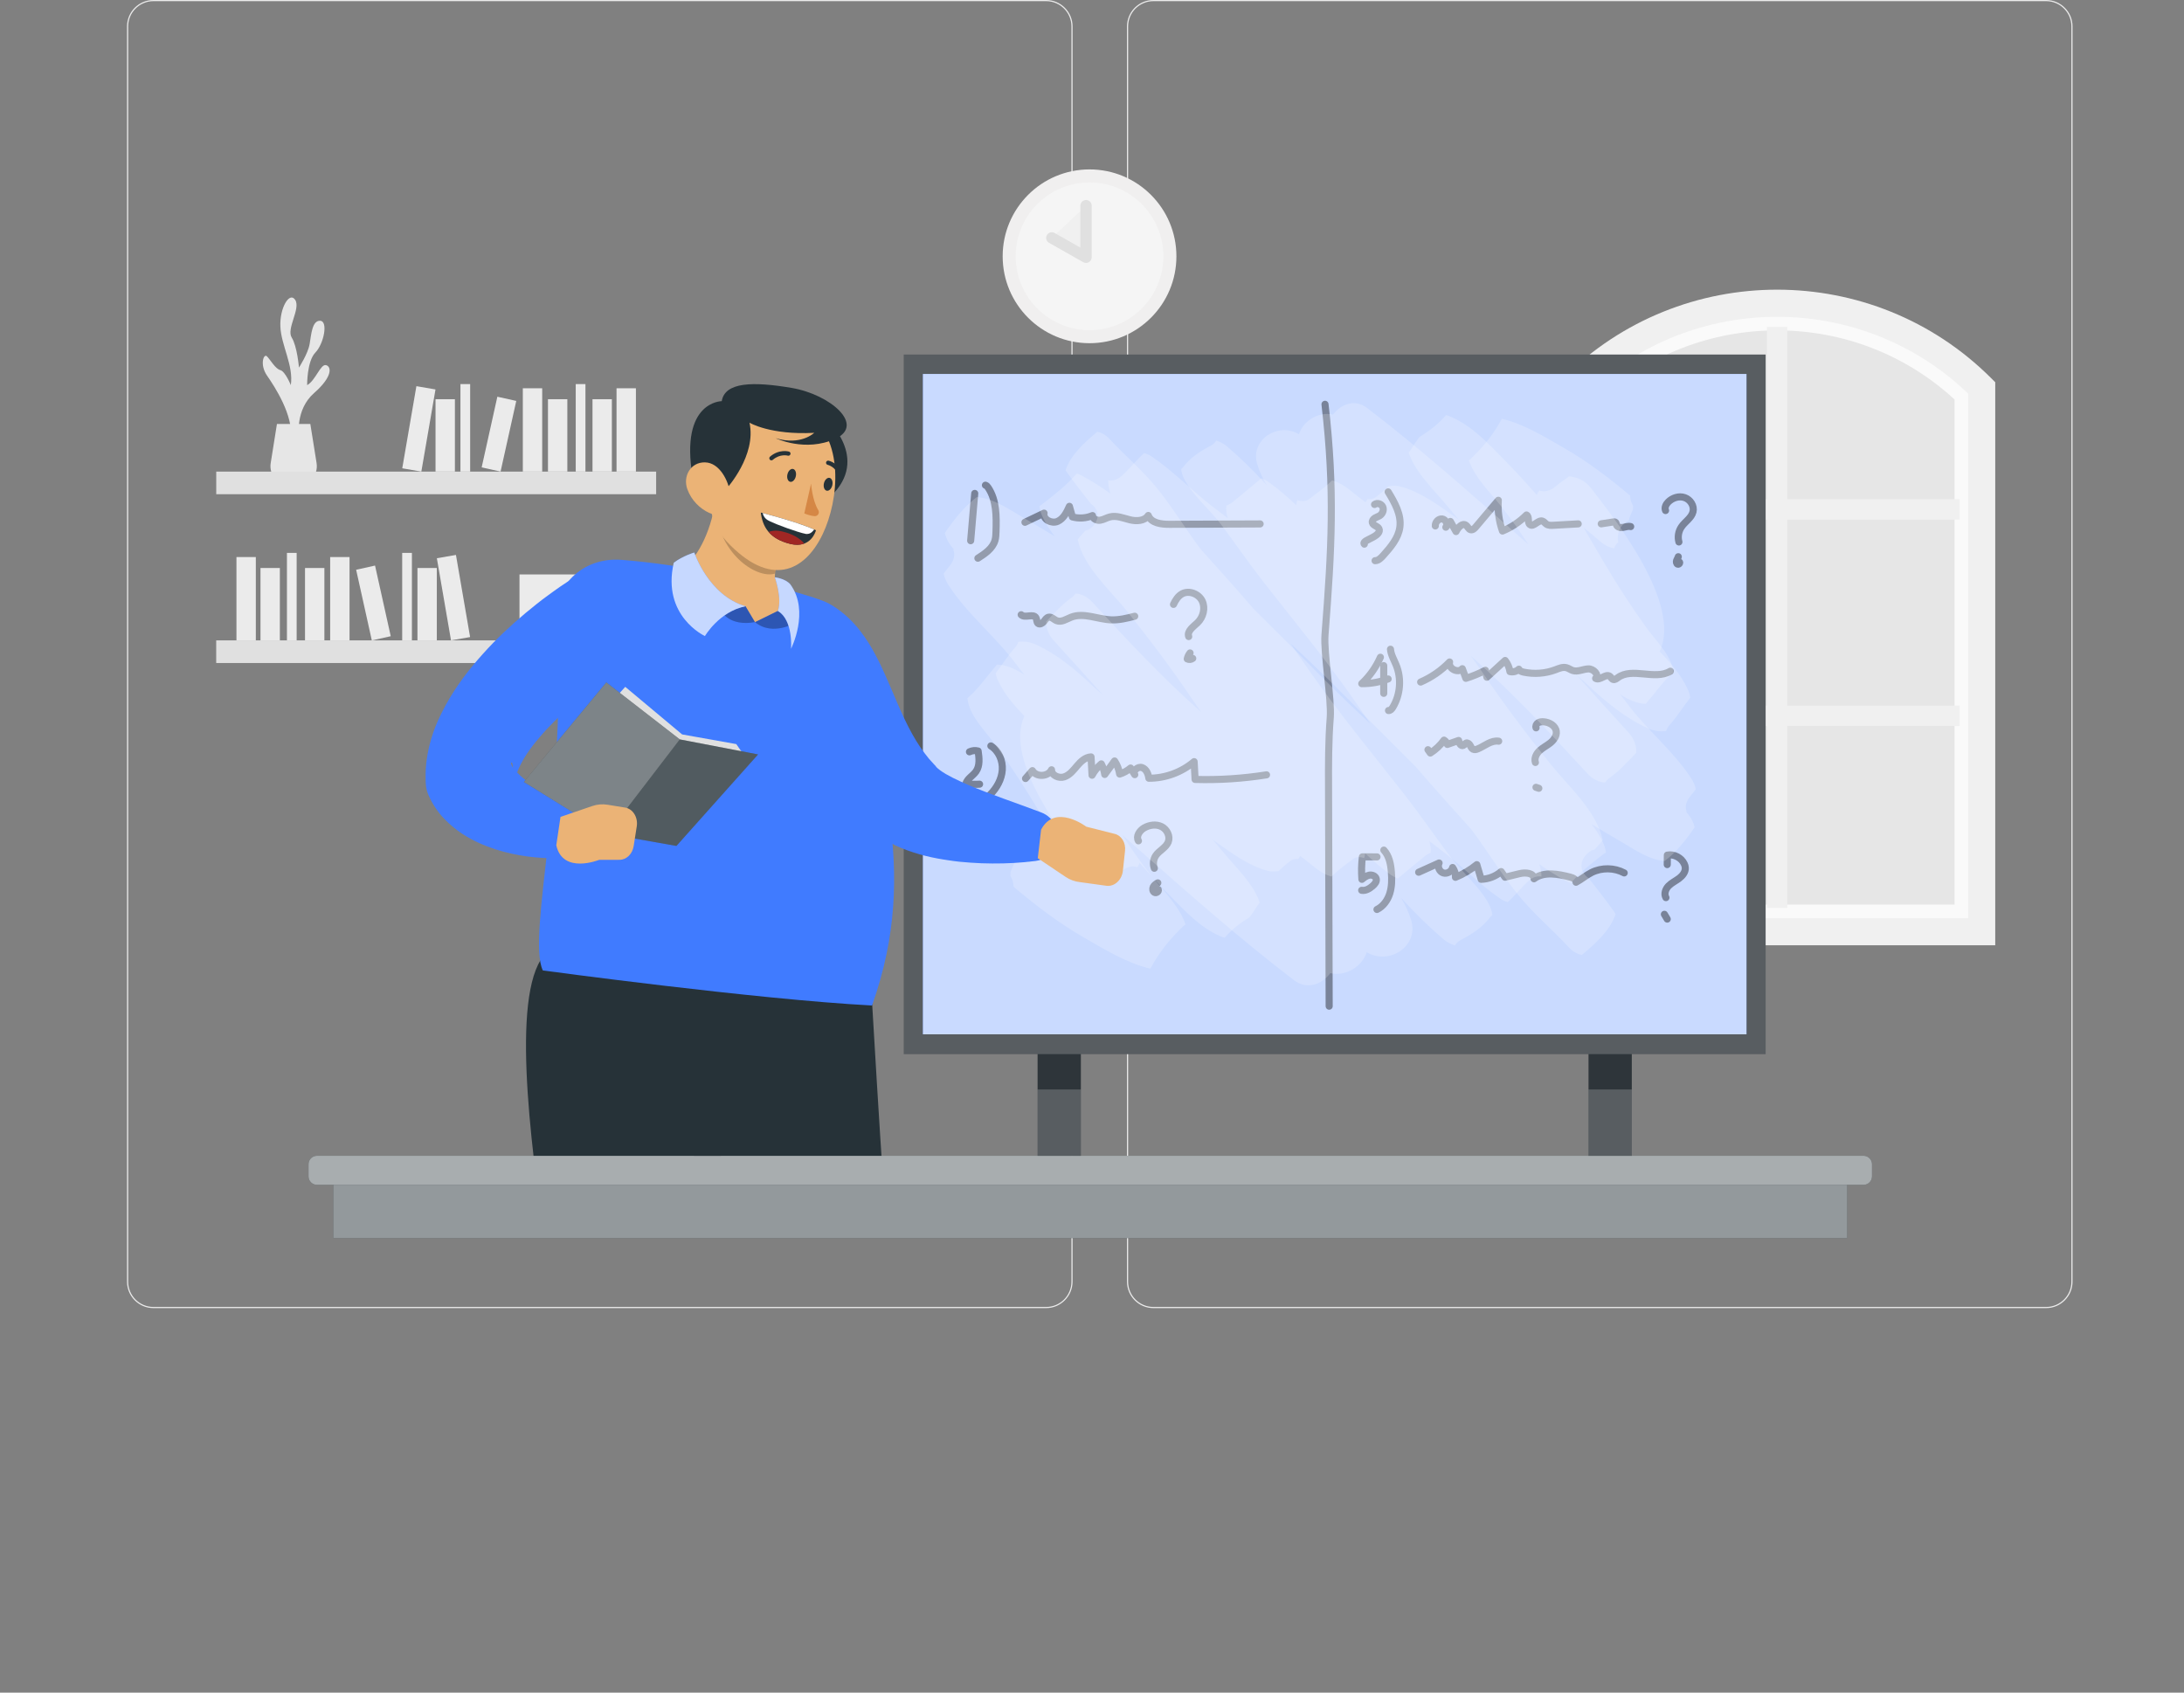 <?xml version="1.0" encoding="UTF-8"?>
<svg xmlns="http://www.w3.org/2000/svg" fill="none" viewBox="0 0 308 238.71">
  <rect x="0" y="0" width="308" height="238.71" fill="#808080" stroke="none"/>
  <g clip-path="url(#clip0_702_1470)">
    <path d="M147.531 184.48H21.636C19.582 184.48 17.913 182.81 17.913 180.756V3.724C17.913 1.67 19.582 0 21.636 0H147.537C149.591 0 151.26 1.67 151.26 3.724V180.756C151.253 182.81 149.584 184.48 147.531 184.48ZM21.636 0.163C19.673 0.163 18.076 1.761 18.076 3.724V180.756C18.076 182.719 19.673 184.317 21.636 184.317H147.537C149.5 184.317 151.097 182.719 151.097 180.756V3.724C151.097 1.761 149.5 0.163 147.537 0.163H21.636Z" fill="#EBEBEB"></path>
    <path d="M288.558 184.48H162.657C160.603 184.48 158.934 182.81 158.934 180.756V3.724C158.934 1.67 160.603 0 162.657 0H288.558C290.612 0 292.281 1.67 292.281 3.724V180.756C292.281 182.81 290.612 184.48 288.558 184.48ZM162.657 0.163C160.694 0.163 159.097 1.761 159.097 3.724V180.756C159.097 182.719 160.694 184.317 162.657 184.317H288.558C290.521 184.317 292.118 182.719 292.118 180.756V3.724C292.118 1.761 290.521 0.163 288.558 0.163H162.657Z" fill="#EBEBEB"></path>
    <path d="M279.463 54.688L258.977 42.766H243.192L222.361 54.121V131.402H279.463V54.688Z" fill="#E6E6E6"></path>
    <path d="M221.774 54.688L222.361 54.121C229.982 46.797 240.017 42.759 250.618 42.759C261.22 42.759 271.261 46.797 278.876 54.121L279.463 54.688V131.402H221.767V54.688H221.774ZM275.635 56.332C268.809 50.045 259.955 46.594 250.618 46.594C241.282 46.594 232.427 50.045 225.601 56.332V127.574H275.642V56.332H275.635Z" fill="#FAFAFA"></path>
    <path d="M252.053 128.037H249.184V102.385H224.877V99.515H249.184V73.283H224.877V70.413H249.184V46.099H252.053V70.413H276.366V73.283H252.053V99.515H276.366V102.385H252.053V128.037Z" fill="#F0F0F0"></path>
    <path d="M219.857 53.906L220.418 53.345C237.07 36.687 264.167 36.687 280.819 53.345L281.38 53.906V133.313H219.857V53.906ZM277.552 55.504C262.537 41.07 238.7 41.07 223.684 55.504V129.491H277.552V55.504Z" fill="#F0F0F0"></path>
    <path d="M42.167 61.465C42.167 61.465 41.613 57.786 44.293 55.432C46.973 53.078 46.738 51.675 45.968 51.493C45.206 51.31 44.495 53.664 43.315 54.317C43.315 54.317 43.276 50.958 44.475 49.719C45.675 48.479 46.301 45.297 45.16 45.238C44.019 45.179 43.902 47.129 43.667 48.512C43.432 49.895 42.161 51.838 42.161 51.838C42.161 51.838 41.913 48.832 41.137 47.599C40.361 46.36 42.428 43.536 41.633 42.296C40.837 41.057 39.422 43.418 39.54 46.066C39.657 48.721 41.424 51.545 41.013 54.317C41.013 54.317 40.231 52.373 39.533 52.197C38.836 52.021 38.125 50.736 37.656 50.26C37.186 49.784 36.593 51.434 37.656 52.967C38.718 54.499 41.424 58.595 41.013 61.908L42.167 61.465Z" fill="#E6E6E6"></path>
    <path d="M43.765 59.789L44.645 65.3C44.919 67.002 43.602 68.542 41.88 68.542H40.942C39.22 68.542 37.903 67.002 38.177 65.3L39.057 59.789H43.765Z" fill="#E6E6E6"></path>
    <path d="M30.496 69.699L92.534 69.699V66.509L30.496 66.509V69.699Z" fill="#E0E0E0"></path>
    <path d="M86.947 66.51H89.679V54.757H86.947V66.51Z" fill="#EBEBEB"></path>
    <path d="M73.731 66.51H76.463V54.757H73.731V66.51Z" fill="#EBEBEB"></path>
    <path d="M56.728 66.042L59.42 66.506L61.415 54.924L58.723 54.46L56.728 66.042Z" fill="#EBEBEB"></path>
    <path d="M83.557 66.506H86.289V56.299H83.557V66.506Z" fill="#EBEBEB"></path>
    <path d="M77.278 66.506H80.01V56.299H77.278V66.506Z" fill="#EBEBEB"></path>
    <path d="M61.421 66.506H64.153V56.299H61.421V66.506Z" fill="#EBEBEB"></path>
    <path d="M67.927 65.914L70.594 66.506L72.807 56.542L70.14 55.949L67.927 65.914Z" fill="#EBEBEB"></path>
    <path d="M81.193 66.506H82.563V54.166H81.193V66.506Z" fill="#EBEBEB"></path>
    <path d="M64.934 66.506H66.303V54.166H64.934V66.506Z" fill="#EBEBEB"></path>
    <path d="M92.528 90.313H30.49V93.502H92.528V90.313Z" fill="#E0E0E0"></path>
    <path d="M36.078 78.56H33.346V90.313H36.078V78.56Z" fill="#EBEBEB"></path>
    <path d="M49.294 78.56H46.562V90.313H49.294V78.56Z" fill="#EBEBEB"></path>
    <path d="M64.301 78.262L61.609 78.727L63.605 90.309L66.297 89.845L64.301 78.262Z" fill="#EBEBEB"></path>
    <path d="M39.468 80.105H36.736V90.313H39.468V80.105Z" fill="#EBEBEB"></path>
    <path d="M45.747 80.105H43.015V90.313H45.747V80.105Z" fill="#EBEBEB"></path>
    <path d="M61.603 80.105H58.872V90.313H61.603V80.105Z" fill="#EBEBEB"></path>
    <path d="M52.89 79.76L50.224 80.352L52.437 90.317L55.104 89.724L52.89 79.76Z" fill="#EBEBEB"></path>
    <path d="M41.835 77.973H40.466V90.313H41.835V77.973Z" fill="#EBEBEB"></path>
    <path d="M58.089 77.973H56.72V90.313H58.089V77.973Z" fill="#EBEBEB"></path>
    <path d="M86.582 81.012H73.261V90.208H86.582V81.012Z" fill="#EBEBEB"></path>
    <path d="M153.653 48.401C160.419 48.401 165.904 42.914 165.904 36.146C165.904 29.378 160.419 23.891 153.653 23.891C146.887 23.891 141.402 29.378 141.402 36.146C141.402 42.914 146.887 48.401 153.653 48.401Z" fill="#F0EFEF"></path>
    <path d="M153.653 46.562C159.403 46.562 164.065 41.898 164.065 36.146C164.065 30.393 159.403 25.73 153.653 25.73C147.902 25.73 143.24 30.393 143.24 36.146C143.24 41.898 147.902 46.562 153.653 46.562Z" fill="#F5F5F5"></path>
    <path d="M153.157 29.004V36.283L148.332 33.55" fill="#F0F0F0"></path>
    <path d="M153.157 29.004V36.283L148.332 33.55" stroke="#E0E0E0" stroke-width="1.595" stroke-miterlimit="10" stroke-linecap="round" stroke-linejoin="round"></path>
    <path d="M260.498 164.015H47.007V174.601H260.498V164.015Z" fill="#263238"></path>
    <path opacity="0.5" d="M260.498 164.015H47.007V174.601H260.498V164.015Z" fill="white"></path>
    <path d="M262.809 163H44.701C44.041 163 43.51 163.531 43.51 164.192V165.903C43.51 166.564 44.041 167.095 44.701 167.095H262.809C263.469 167.095 264 166.564 264 165.903V164.192C264 163.531 263.463 163 262.809 163Z" fill="#263238"></path>
    <path opacity="0.6" d="M262.809 163H44.701C44.041 163 43.51 163.531 43.51 164.192V165.903C43.51 166.564 44.041 167.095 44.701 167.095H262.809C263.469 167.095 264 166.564 264 165.903V164.192C264 163.531 263.463 163 262.809 163Z" fill="white"></path>
  </g>
  <g clip-path="url(#clip1_702_1470)">
    <path d="M230.126 235.668V146.442H224.021V235.668L220.143 236.862V238.71H234.011V236.862L230.126 235.668Z" fill="#2E353A"></path>
    <path d="M152.431 146.442H146.326V235.668L142.441 236.862V238.71H156.316V236.862L152.431 235.668V146.442Z" fill="#2E353A"></path>
    <g opacity="0.2">
      <path d="M230.126 153.643H224.021V235.668L220.143 236.862V238.71H234.011V236.862L230.126 235.668V153.643Z" fill="white"></path>
      <path d="M152.431 153.643H146.326V235.668L142.441 236.862V238.71H156.316V236.862L152.431 235.668V153.643Z" fill="white"></path>
    </g>
    <path d="M248.998 148.658L248.998 50L127.457 50L127.457 148.658L248.998 148.658Z" fill="#2E353A"></path>
    <path opacity="0.2" d="M248.998 148.658L248.998 50L127.457 50L127.457 148.658L248.998 148.658Z" fill="white"></path>
    <path d="M246.296 52.742H130.163V145.869H246.296V52.742Z" fill="#407BFF"></path>
    <path opacity="0.3" d="M246.296 52.742H130.163V145.869H246.296V52.742Z" fill="white"></path>
    <path opacity="0.6" d="M246.296 52.742H130.163V145.869H246.296V52.742Z" fill="white"></path>
    <g opacity="0.4">
      <path d="M186.86 57.017C188.26 69.156 187.81 77.333 186.86 89.506C186.656 92.104 187.803 98.623 187.598 101.222C187.338 104.543 187.345 107.877 187.359 111.212C187.386 121.441 187.42 131.671 187.448 141.9" stroke="black" stroke-miterlimit="10" stroke-linecap="round" stroke-linejoin="round"></path>
      <path d="M137.463 69.586C137.272 71.809 137.08 74.032 136.889 76.255" stroke="black" stroke-miterlimit="10" stroke-linecap="round" stroke-linejoin="round"></path>
      <path d="M138.972 68.426C139.136 68.474 139.259 68.624 139.354 68.767C140.549 70.54 140.529 72.839 140.461 74.98C140.447 75.396 140.433 75.819 140.317 76.221C139.983 77.36 138.904 78.09 137.907 78.724" stroke="black" stroke-miterlimit="10" stroke-linecap="round" stroke-linejoin="round"></path>
      <path d="M144.544 73.657C145.445 73.227 146.347 72.798 147.241 72.368C147.057 73.268 148.313 73.903 149.153 73.527C149.993 73.152 150.437 72.245 150.813 71.407C150.956 71.904 151.093 72.402 151.236 72.9C152.165 73.159 153.189 73.091 154.07 72.709C154.104 73.186 154.691 73.439 155.169 73.364C155.64 73.289 156.064 73.016 156.528 72.9C157.457 72.668 158.399 73.07 159.328 73.302C160.256 73.534 161.417 73.493 161.936 72.695C162.339 73.773 163.766 73.95 164.92 73.943C169.181 73.923 173.449 73.909 177.71 73.889" stroke="black" stroke-miterlimit="10" stroke-linecap="round" stroke-linejoin="round"></path>
      <path d="M144.011 86.696C144.544 87.228 145.725 86.471 146.101 87.126C146.244 87.371 146.169 87.739 146.388 87.917C146.634 88.114 147.002 87.91 147.2 87.664C147.398 87.419 147.576 87.105 147.883 87.044C148.3 86.962 148.627 87.378 149.024 87.535C149.686 87.801 150.389 87.31 151.052 87.044C152.834 86.341 154.8 87.344 156.712 87.419C157.832 87.46 158.939 87.187 160.024 86.907" stroke="black" stroke-miterlimit="10" stroke-linecap="round" stroke-linejoin="round"></path>
      <path d="M165.494 85.237C165.767 84.643 166.136 84.057 166.709 83.743C167.693 83.211 169.052 83.75 169.536 84.752C170.021 85.762 169.687 87.044 168.881 87.821C168.287 88.394 167.372 88.994 167.638 89.772" stroke="black" stroke-miterlimit="10" stroke-linecap="round" stroke-linejoin="round"></path>
      <path d="M167.829 92.083C167.631 92.329 167.495 92.622 167.433 92.929C167.679 93.052 167.993 93.025 168.205 92.854" stroke="black" stroke-miterlimit="10" stroke-linecap="round" stroke-linejoin="round"></path>
      <path d="M136.719 106.029C137.094 105.845 137.538 105.804 137.941 105.913C138.084 106.889 138.214 107.98 137.647 108.791C137.21 109.419 136.398 109.807 136.206 110.544C136.848 110.619 137.497 110.632 138.146 110.592" stroke="black" stroke-miterlimit="10" stroke-linecap="round" stroke-linejoin="round"></path>
      <path d="M139.737 105.197C140.85 105.893 141.437 107.277 141.348 108.587C141.259 109.896 140.577 111.123 139.648 112.051" stroke="black" stroke-miterlimit="10" stroke-linecap="round" stroke-linejoin="round"></path>
      <path d="M144.626 109.794C144.947 109.425 145.275 109.05 145.596 108.682C146.156 109.63 147.815 109.555 148.293 108.559C148.286 109.364 149.338 109.814 150.096 109.555C150.86 109.296 151.379 108.621 151.898 108.007C152.417 107.393 153.066 106.779 153.865 106.745C153.913 107.605 153.961 108.471 154.008 109.33C154.336 108.723 154.78 108.177 155.313 107.727C155.558 108.198 155.722 108.703 155.797 109.221C156.262 108.587 156.719 107.952 157.184 107.318C157.552 107.871 157.798 108.512 157.901 109.166C158.467 108.989 158.993 108.696 159.444 108.314C159.642 108.621 159.84 108.934 160.031 109.248C159.703 108.716 160.475 108.048 161.062 108.252C161.649 108.457 161.936 109.132 162.018 109.753C164.333 109.76 166.641 108.914 168.403 107.414C168.451 108.252 168.492 109.084 168.539 109.923C171.906 110.019 175.286 109.801 178.612 109.275" stroke="black" stroke-miterlimit="10" stroke-linecap="round" stroke-linejoin="round"></path>
      <path d="M144.605 119.921C144.79 120.282 144.974 120.637 145.159 120.998C146.108 120.644 146.995 120.105 147.753 119.43C147.965 119.873 148.218 120.303 148.498 120.712C148.58 120.473 148.894 120.419 149.14 120.466C149.385 120.514 149.624 120.637 149.877 120.609C150.096 120.582 150.28 120.453 150.464 120.337C151.058 119.962 151.734 119.723 152.431 119.641C152.649 119.614 152.888 119.607 153.066 119.737C153.209 119.839 153.285 120.009 153.387 120.159C153.879 120.896 155.101 120.971 155.681 120.303" stroke="black" stroke-miterlimit="10" stroke-linecap="round" stroke-linejoin="round"></path>
      <path d="M160.55 118.584C160.168 117.957 160.7 117.145 161.335 116.77C162.08 116.334 163.042 116.197 163.814 116.579C164.586 116.968 165.064 117.943 164.75 118.748C164.422 119.566 163.466 119.948 162.981 120.684C162.646 121.196 162.571 121.878 162.79 122.451" stroke="black" stroke-miterlimit="10" stroke-linecap="round" stroke-linejoin="round"></path>
      <path d="M163.281 124.51C163.029 124.653 162.776 124.824 162.64 125.083C162.51 125.342 162.558 125.71 162.81 125.854C163.063 125.997 163.459 125.724 163.343 125.451" stroke="black" stroke-miterlimit="10" stroke-linecap="round" stroke-linejoin="round"></path>
      <path d="M193.846 71.147C194.208 70.861 194.822 71.059 195.007 71.488C195.191 71.918 194.98 72.45 194.597 72.709C194.379 72.852 194.112 72.927 193.887 73.064C193.662 73.207 193.47 73.459 193.539 73.718C193.641 74.134 194.269 74.175 194.467 74.557C194.7 75.014 194.167 75.471 193.716 75.71C193.354 75.901 192.999 76.085 192.637 76.276C192.453 76.371 192.248 76.61 192.405 76.739" stroke="black" stroke-miterlimit="10" stroke-linecap="round" stroke-linejoin="round"></path>
      <path d="M195.765 69.368C196.693 70.895 197.649 72.579 197.417 74.346C197.206 75.901 196.113 77.176 195.061 78.349C194.754 78.697 194.385 79.072 193.921 79.072" stroke="black" stroke-miterlimit="10" stroke-linecap="round" stroke-linejoin="round"></path>
      <path d="M202.416 74.175C202.375 73.657 202.853 73.132 203.372 73.186C203.891 73.241 204.232 73.95 203.898 74.353C204.109 74.08 204.321 73.814 204.539 73.541C204.806 74.018 205.072 74.496 205.338 74.966C205.612 74.394 206.212 73.718 206.731 74.073C206.991 74.243 207.093 74.625 207.394 74.707C207.681 74.782 207.94 74.53 208.131 74.305C209.19 73.057 210.248 71.802 211.3 70.554C211.197 72.02 211.395 73.507 211.887 74.891C213.15 74.373 214.311 73.596 215.274 72.627C215.725 72.845 215.363 73.671 215.759 73.984C216.271 74.387 216.899 73.296 217.52 73.487C217.753 73.555 217.889 73.787 218.087 73.923C218.367 74.114 218.736 74.1 219.077 74.08C220.238 74.012 221.406 73.943 222.567 73.882" stroke="black" stroke-miterlimit="10" stroke-linecap="round" stroke-linejoin="round"></path>
      <path d="M225.817 73.875C226.377 73.787 226.93 73.705 227.49 73.616C227.613 73.596 227.756 73.582 227.845 73.671C227.927 73.752 227.92 73.882 227.954 73.991C228.057 74.346 228.521 74.441 228.883 74.38C229.245 74.319 229.614 74.168 229.969 74.264" stroke="black" stroke-miterlimit="10" stroke-linecap="round" stroke-linejoin="round"></path>
      <path d="M234.885 72C234.708 71.597 234.94 71.12 235.254 70.806C235.848 70.2 236.784 69.899 237.583 70.179C238.388 70.452 238.962 71.352 238.757 72.177C238.539 73.057 237.624 73.561 237.118 74.319C236.702 74.932 236.572 75.723 236.77 76.433" stroke="black" stroke-miterlimit="10" stroke-linecap="round" stroke-linejoin="round"></path>
      <path d="M236.681 78.513C236.634 78.704 236.504 78.867 236.442 79.051C236.381 79.235 236.415 79.488 236.593 79.563C236.77 79.638 236.989 79.344 236.818 79.249" stroke="black" stroke-miterlimit="10" stroke-linecap="round" stroke-linejoin="round"></path>
      <path d="M194.672 92.69C194.058 94.088 193.156 95.364 192.043 96.414C193.313 96.427 194.577 96.195 195.765 95.752" stroke="black" stroke-miterlimit="10" stroke-linecap="round" stroke-linejoin="round"></path>
      <path d="M195.143 93.87C195.143 95.173 195.143 96.475 195.143 97.784" stroke="black" stroke-miterlimit="10" stroke-linecap="round" stroke-linejoin="round"></path>
      <path d="M196.093 91.558C196.161 92.349 196.598 93.052 196.892 93.788C197.677 95.704 197.492 97.989 196.414 99.762C196.277 99.987 196.072 100.233 195.813 100.205" stroke="black" stroke-miterlimit="10" stroke-linecap="round" stroke-linejoin="round"></path>
      <path d="M200.347 96.189C201.876 95.527 203.276 94.559 204.43 93.359C204.184 94.259 205.612 95.016 206.226 94.306C206.39 94.757 206.561 95.207 206.725 95.664C207.674 95.37 208.596 94.989 209.476 94.532C209.545 94.859 209.62 95.179 209.688 95.507C210.549 94.722 211.402 93.931 212.263 93.147C212.618 93.597 212.857 94.143 212.939 94.716C213.376 94.825 213.874 94.695 214.195 94.375C214.304 94.627 214.605 94.729 214.878 94.791C216.36 95.104 217.93 94.989 219.351 94.457C219.849 94.266 220.382 94.027 220.901 94.163C221.222 94.245 221.488 94.463 221.809 94.566C222.512 94.784 223.243 94.368 223.98 94.334C224.718 94.3 225.558 95.159 225.025 95.67C225.633 96.032 226.432 94.968 227.012 95.37C227.203 95.5 227.292 95.766 227.511 95.827C227.736 95.895 227.948 95.718 228.139 95.582C230.181 94.061 233.37 95.971 235.555 94.661" stroke="black" stroke-miterlimit="10" stroke-linecap="round" stroke-linejoin="round"></path>
      <path d="M201.378 105.729C201.487 105.886 201.596 106.043 201.712 106.2C202.464 105.722 203.126 105.102 203.645 104.379C203.87 104.515 204.041 104.734 204.116 104.986C204.649 104.802 205.175 104.611 205.707 104.427C205.762 104.795 206.021 105.279 206.356 105.129C206.52 105.061 206.595 104.856 206.759 104.795C206.977 104.706 207.203 104.904 207.319 105.109C207.435 105.313 207.524 105.552 207.735 105.661C207.947 105.77 208.206 105.702 208.425 105.606C209.401 105.19 210.303 104.365 211.354 104.529" stroke="black" stroke-miterlimit="10" stroke-linecap="round" stroke-linejoin="round"></path>
      <path d="M216.626 102.647C216.524 102.394 216.667 102.088 216.899 101.944C217.131 101.794 217.418 101.774 217.698 101.794C218.511 101.849 219.385 102.354 219.473 103.165C219.549 103.786 219.132 104.365 218.647 104.761C218.162 105.156 217.582 105.429 217.124 105.859C216.667 106.282 216.332 106.936 216.53 107.53" stroke="black" stroke-miterlimit="10" stroke-linecap="round" stroke-linejoin="round"></path>
      <path d="M217.015 111.171C216.879 111.123 216.742 111.083 216.612 111.035" stroke="black" stroke-miterlimit="10" stroke-linecap="round" stroke-linejoin="round"></path>
      <path d="M194.194 120.848C193.505 120.848 192.822 120.841 192.132 120.841C192.002 121.892 191.982 122.955 192.064 124.012C192.378 123.753 192.712 123.494 193.115 123.419C193.518 123.351 193.996 123.549 194.085 123.944C194.174 124.34 193.866 124.701 193.559 124.96C193.129 125.329 192.59 125.656 192.03 125.56" stroke="black" stroke-miterlimit="10" stroke-linecap="round" stroke-linejoin="round"></path>
      <path d="M195.157 119.887C195.922 120.719 196.14 121.905 196.222 123.03C196.297 124.019 196.291 125.035 195.997 125.99C195.703 126.938 195.082 127.825 194.187 128.261" stroke="black" stroke-miterlimit="10" stroke-linecap="round" stroke-linejoin="round"></path>
      <path d="M200.067 123.01C201.03 122.573 201.986 122.144 202.948 121.707C202.682 122.219 202.983 122.928 203.529 123.105C204.075 123.283 204.731 122.901 204.854 122.342C205.14 122.737 205.291 123.235 205.256 123.726C206.342 123.283 207.36 122.683 208.268 121.939C208.473 122.628 208.678 123.317 208.882 124.006C209.907 123.978 210.924 123.59 211.703 122.921C211.887 123.187 212.065 123.446 212.249 123.712C212.939 123.542 213.621 123.371 214.311 123.208C215.117 123.01 216.332 123.099 216.332 123.931C217.753 122.867 219.747 123.262 221.461 123.706C221.843 123.801 222.321 124.033 222.259 124.422C223.024 124.012 223.687 123.433 224.458 123.044C225.879 122.335 227.647 122.355 229.054 123.105" stroke="black" stroke-miterlimit="10" stroke-linecap="round" stroke-linejoin="round"></path>
      <path d="M235.124 121.932C235.131 121.489 235.138 121.046 235.138 120.596C236.094 120.418 237.139 120.971 237.535 121.857C237.61 122.021 237.665 122.198 237.671 122.383C237.706 122.989 237.269 123.521 236.784 123.883C236.299 124.244 235.732 124.51 235.309 124.94C234.885 125.376 234.633 126.065 234.94 126.59" stroke="black" stroke-miterlimit="10" stroke-linecap="round" stroke-linejoin="round"></path>
      <path d="M235.124 129.618C234.988 129.393 234.851 129.168 234.722 128.943" stroke="black" stroke-miterlimit="10" stroke-linecap="round" stroke-linejoin="round"></path>
    </g>
    <path opacity="0.2" d="M238.375 98.391C237.371 99.646 236.538 101.044 235.425 102.285C235.193 102.544 235.049 102.817 234.967 103.09C234.155 103.206 233.267 103.097 232.366 102.695C229.231 101.29 226.37 98.916 223.892 96.571C223.366 96.073 222.819 95.602 222.273 95.125C224.725 97.853 227.169 100.594 229.655 103.295C230.474 104.195 230.795 105.19 230.761 106.152C229.566 107.407 228.392 108.716 226.985 109.719C226.732 109.896 226.521 110.121 226.357 110.36C225.496 110.305 224.629 109.916 223.857 109.084C218.552 103.329 213.3 97.668 207.435 92.506C207.906 93.168 208.384 93.816 208.835 94.491C211.907 99.053 215.206 103.438 218.64 107.727C221.065 110.755 225.25 114.472 226.022 118.489C225.858 118.686 225.701 118.877 225.537 119.075C225.326 119.327 225.1 119.573 224.868 119.818C224.656 119.859 224.445 119.927 224.26 120.057C223.229 120.732 222.574 122.103 223.4 123.228C223.577 123.474 223.803 123.685 224.042 123.849C225.291 125.417 226.514 127.006 227.681 128.643C227.743 128.731 227.797 128.82 227.852 128.909C227.012 131.302 225.018 133.048 223.072 134.685C222.417 134.528 221.788 134.187 221.242 133.601C218.9 131.064 216.223 128.834 214.058 126.147C211.737 123.269 209.818 120.091 207.612 117.125C207.578 117.077 207.537 117.029 207.503 116.981C204.84 114.015 202.163 111.062 199.568 108.034C197.308 105.75 195.007 103.527 192.801 101.297C189.285 97.737 185.713 94.163 182.012 90.754C182.927 92.111 183.856 93.468 184.798 94.811C188.97 100.744 193.6 106.343 198.066 112.051C200.265 114.867 202.279 117.813 204.417 120.671C206.096 122.921 208.616 124.981 209.941 127.449C210.234 127.995 210.398 128.534 210.46 129.045C210.31 129.175 210.173 129.311 210.05 129.475C209.039 130.805 207.476 131.807 206.008 132.557C205.618 132.762 205.359 133.028 205.195 133.328C204.615 133.164 204.041 132.864 203.502 132.407C201.426 130.627 199.445 128.677 197.588 126.617C198.182 127.64 198.694 128.691 199.022 129.809C200.074 133.389 196.072 136.022 193.006 134.433C192.917 134.385 192.829 134.337 192.74 134.283C192.132 136.294 189.756 137.754 187.612 137.242C186.423 138.818 184.348 139.65 182.483 138.231C174.801 132.366 167.481 125.881 160.229 119.484C159.567 118.905 158.918 118.318 158.263 117.732C159.512 119.682 160.83 121.557 162.319 123.446C163.985 125.554 166.307 127.756 167.187 130.375C167.105 130.436 167.017 130.491 166.935 130.566C165.057 132.325 163.48 134.283 162.264 136.547C162.25 136.567 162.25 136.588 162.237 136.608C159 135.885 155.613 133.798 152.875 132.223C149.297 130.17 146.067 127.695 142.932 125.049C142.932 124.735 142.885 124.422 142.755 124.053C142.687 123.869 142.591 123.699 142.495 123.528C142.502 123.337 142.509 123.146 142.516 122.949C142.789 122.383 143.001 121.851 143.158 121.305C143.656 121.053 144.1 120.698 144.387 120.228C144.687 119.737 144.81 119.082 144.797 118.523C144.776 118.359 144.756 118.202 144.728 118.038C145.049 117.773 145.247 117.445 145.343 117.104C146.026 117.227 146.709 117.527 147.344 118.079C148.204 118.823 149.071 119.539 149.945 120.241C148.826 118.373 147.753 116.47 146.675 114.649C144.769 111.451 142.769 108.341 140.59 105.32C138.931 103.015 136.698 101.01 136.432 98.46C137.982 97.157 139.054 95.507 140.392 93.986C140.461 93.904 140.522 93.816 140.583 93.727C141.854 93.747 143.171 94.327 144.476 95.159C144.121 94.736 143.772 94.306 143.451 93.863C140.515 89.847 136.37 86.614 133.714 82.434C133.373 81.895 133.168 81.37 133.079 80.872C133.386 80.483 133.693 80.095 134.001 79.713C134.513 79.065 134.731 78.246 134.445 77.524C134.465 77.503 134.486 77.49 134.513 77.469C134.404 77.34 134.294 77.21 134.185 77.08C134.178 77.074 134.178 77.067 134.171 77.06C133.721 76.507 133.414 75.853 133.243 75.171C134.547 73.261 135.967 71.461 137.75 70.104C140.167 70.281 142.304 71.843 144.421 73.07C145.869 73.909 147.316 74.762 148.744 75.641C148.033 74.714 147.392 73.746 146.934 72.668C146.75 72.239 146.64 71.809 146.586 71.379C146.702 71.311 146.818 71.236 146.927 71.147C148.641 69.824 150.43 68.426 151.871 66.769C152.09 66.851 152.315 66.947 152.54 67.062C153.92 67.799 155.278 68.665 156.603 69.613C156.392 68.986 156.282 68.365 156.282 67.744C156.91 67.847 157.573 67.642 158.092 67.199C159.259 66.203 160.202 64.921 161.356 63.905C161.725 64.001 162.073 64.144 162.401 64.369C165.453 66.435 168.034 69.149 170.95 71.4C171.681 71.966 172.418 72.525 173.156 73.077C172.951 72.498 172.889 71.884 172.944 71.284C173.217 71.209 173.483 71.079 173.743 70.875C175.143 69.749 176.508 68.59 177.895 67.444C178.222 67.567 178.557 67.738 178.892 67.976C180.25 68.931 181.541 70.049 182.797 71.236C182.832 70.99 182.886 70.752 182.954 70.52C183.514 70.738 184.156 70.745 184.634 70.377C185.747 69.524 186.881 68.72 187.864 67.751C189.476 68.181 190.602 69.354 191.907 70.336C192.132 70.506 192.357 70.677 192.583 70.847C192.658 70.684 192.767 70.534 192.87 70.384C193.286 70.431 193.703 70.35 194.037 70.104C194.597 69.688 195.116 69.252 195.615 68.767C195.683 68.699 195.758 68.638 195.826 68.57C196.393 68.474 196.967 68.467 197.492 68.611C200.483 69.408 203.153 71.468 205.721 73.275C205.215 72.689 204.71 72.102 204.225 71.502C202.354 69.204 199.602 66.708 198.653 63.803C198.769 63.687 198.885 63.557 198.981 63.394C199.343 62.807 199.739 62.214 200.162 61.641C201.562 60.788 202.914 59.752 203.932 58.538C204.137 58.593 204.335 58.668 204.539 58.749C207.551 60.025 209.804 62.466 212.058 64.757C213.669 66.394 215.219 68.079 216.722 69.804C216.81 69.579 216.926 69.368 217.063 69.163C217.78 69.429 218.593 69.224 219.221 68.713C219.876 68.181 220.573 67.69 221.263 67.185C222.41 67.26 223.557 67.772 224.41 68.883C227.77 73.248 237.207 85.155 234.059 91.886C235.623 93.502 237.077 95.207 237.965 97.103C238.177 97.539 238.3 97.975 238.375 98.391Z" fill="white"></path>
    <path opacity="0.2" d="M140.413 94.934C141.355 93.754 142.134 92.445 143.178 91.279C143.397 91.04 143.527 90.781 143.609 90.522C144.366 90.413 145.2 90.515 146.046 90.89C148.989 92.206 151.666 94.429 153.995 96.632C154.486 97.096 155.005 97.546 155.511 97.989C153.209 95.432 150.915 92.861 148.593 90.324C147.822 89.485 147.521 88.544 147.555 87.644C148.675 86.471 149.775 85.243 151.093 84.302C151.332 84.132 151.523 83.927 151.68 83.695C152.486 83.75 153.305 84.111 154.022 84.896C158.993 90.297 163.923 95.595 169.42 100.437C168.976 99.817 168.533 99.21 168.109 98.576C165.228 94.3 162.134 90.188 158.911 86.164C156.637 83.327 152.718 79.835 151.987 76.078C152.137 75.894 152.288 75.71 152.445 75.525C152.643 75.287 152.854 75.055 153.073 74.83C153.271 74.789 153.469 74.728 153.646 74.605C154.609 73.971 155.224 72.689 154.452 71.632C154.281 71.4 154.077 71.202 153.844 71.052C152.677 69.579 151.53 68.092 150.43 66.558C150.369 66.476 150.321 66.394 150.273 66.305C151.065 64.055 152.929 62.425 154.753 60.884C155.367 61.027 155.954 61.355 156.467 61.9C158.659 64.28 161.171 66.367 163.2 68.883C165.378 71.584 167.174 74.564 169.243 77.34C169.277 77.387 169.311 77.428 169.345 77.469C171.844 80.251 174.357 83.02 176.781 85.857C178.898 87.999 181.063 90.085 183.125 92.179C186.423 95.514 189.769 98.869 193.245 102.067C192.385 100.792 191.517 99.523 190.637 98.262C186.724 92.697 182.381 87.446 178.195 82.093C176.133 79.454 174.241 76.692 172.241 74.012C170.663 71.904 168.3 69.974 167.058 67.656C166.785 67.144 166.627 66.64 166.573 66.156C166.709 66.033 166.846 65.903 166.955 65.753C167.904 64.505 169.366 63.571 170.745 62.862C171.114 62.671 171.353 62.418 171.51 62.139C172.056 62.296 172.596 62.575 173.094 63.005C175.04 64.669 176.898 66.503 178.639 68.433C178.086 67.478 177.601 66.49 177.294 65.439C176.31 62.084 180.059 59.616 182.941 61.109C183.023 61.15 183.105 61.205 183.187 61.245C183.76 59.363 185.986 57.986 187.994 58.47C189.107 56.99 191.06 56.213 192.801 57.542C200.005 63.039 206.868 69.129 213.669 75.116C214.291 75.662 214.898 76.214 215.513 76.76C214.338 74.932 213.109 73.173 211.709 71.406C210.146 69.436 207.974 67.369 207.148 64.914C207.23 64.86 207.305 64.805 207.387 64.73C209.142 63.08 210.624 61.245 211.771 59.118C211.778 59.097 211.785 59.084 211.791 59.063C214.823 59.738 217.998 61.702 220.566 63.175C223.919 65.105 226.951 67.424 229.894 69.899C229.894 70.193 229.935 70.486 230.064 70.834C230.126 71.004 230.222 71.168 230.31 71.325C230.303 71.502 230.297 71.686 230.29 71.864C230.03 72.395 229.832 72.893 229.689 73.405C229.225 73.636 228.808 73.971 228.535 74.414C228.255 74.871 228.139 75.485 228.153 76.016C228.173 76.167 228.193 76.317 228.214 76.467C227.913 76.719 227.729 77.019 227.634 77.34C226.992 77.224 226.35 76.937 225.756 76.426C224.95 75.73 224.137 75.055 223.318 74.4C224.363 76.153 225.373 77.933 226.391 79.644C228.173 82.645 230.058 85.557 232.099 88.394C233.656 90.556 235.746 92.438 235.998 94.832C234.551 96.052 233.54 97.6 232.284 99.026C232.215 99.101 232.161 99.183 232.106 99.264C230.918 99.244 229.675 98.705 228.46 97.921C228.794 98.316 229.115 98.719 229.423 99.135C232.175 102.899 236.06 105.934 238.552 109.855C238.873 110.36 239.064 110.851 239.146 111.321C238.86 111.683 238.573 112.051 238.279 112.412C237.794 113.019 237.59 113.783 237.863 114.465C237.842 114.479 237.822 114.499 237.801 114.513C237.904 114.636 238.006 114.751 238.108 114.874C238.115 114.881 238.115 114.888 238.122 114.895C238.546 115.413 238.832 116.027 238.989 116.668C237.767 118.461 236.436 120.153 234.763 121.421C232.495 121.257 230.495 119.784 228.508 118.639C227.149 117.854 225.79 117.056 224.451 116.224C225.114 117.091 225.722 118.004 226.152 119.014C226.322 119.416 226.425 119.818 226.48 120.221C226.37 120.282 226.261 120.357 226.159 120.432C224.554 121.673 222.874 122.983 221.522 124.537C221.317 124.462 221.105 124.374 220.894 124.258C219.596 123.562 218.326 122.758 217.083 121.871C217.281 122.458 217.384 123.044 217.384 123.617C216.797 123.521 216.175 123.712 215.69 124.128C214.598 125.063 213.71 126.27 212.631 127.218C212.29 127.129 211.955 126.993 211.648 126.788C208.787 124.851 206.363 122.308 203.631 120.193C202.942 119.662 202.252 119.136 201.562 118.618C201.753 119.164 201.808 119.737 201.76 120.303C201.508 120.371 201.255 120.494 201.016 120.684C199.705 121.741 198.421 122.826 197.124 123.903C196.816 123.787 196.502 123.624 196.188 123.405C194.911 122.505 193.703 121.462 192.528 120.35C192.501 120.582 192.446 120.8 192.378 121.019C191.852 120.814 191.251 120.807 190.8 121.155C189.763 121.96 188.697 122.71 187.775 123.617C186.259 123.215 185.208 122.11 183.986 121.189C183.774 121.032 183.562 120.869 183.351 120.712C183.275 120.869 183.18 121.005 183.084 121.148C182.695 121.107 182.299 121.175 181.992 121.407C181.466 121.796 180.981 122.212 180.51 122.662C180.442 122.723 180.38 122.785 180.312 122.846C179.779 122.935 179.24 122.942 178.748 122.805C175.948 122.055 173.436 120.125 171.032 118.427C171.503 118.98 171.981 119.525 172.439 120.091C174.193 122.246 176.775 124.585 177.662 127.313C177.553 127.422 177.444 127.545 177.355 127.695C177.014 128.247 176.645 128.8 176.242 129.338C174.931 130.143 173.661 131.105 172.712 132.25C172.52 132.196 172.329 132.134 172.145 132.053C169.318 130.859 167.208 128.568 165.098 126.42C163.589 124.885 162.134 123.31 160.721 121.694C160.639 121.905 160.53 122.103 160.4 122.301C159.731 122.055 158.966 122.246 158.379 122.723C157.764 123.221 157.115 123.685 156.467 124.156C155.388 124.081 154.316 123.603 153.51 122.56C150.355 118.468 141.512 107.298 144.462 100.99C143.001 99.476 141.635 97.873 140.802 96.1C140.604 95.732 140.481 95.329 140.413 94.934Z" fill="white"></path>
    <path d="M103.525 178.985C98.124 164.268 90.141 142.248 92.886 135.476L122.604 134.794C122.604 134.794 124.414 167.016 125.581 180.601C126.79 194.724 129.378 228.099 129.378 228.099L118.998 228.126C118.992 228.133 104.898 195.781 103.525 178.985Z" fill="#263238"></path>
    <path d="M77.399 178.916C75.207 164.179 72.032 142.139 76.259 135.36L106.127 134.678C106.127 134.678 100.903 166.941 99.1 180.533C97.229 194.669 92.524 228.085 92.524 228.085L82.138 228.112C82.138 228.119 75.105 195.733 77.399 178.916Z" fill="#263238"></path>
    <path d="M117.435 85.427C119.142 86.498 120.385 87.787 121.307 88.974C122.235 90.167 122.891 91.285 123.451 92.329C124.564 94.402 125.274 96.23 126.018 97.907C127.418 101.256 128.715 104.017 130.382 106.207C130.791 106.766 131.222 107.277 131.686 107.755L131.857 107.939L131.945 108.027C131.973 108.061 131.966 108.048 131.973 108.061C131.986 108.096 132 108.136 132.068 108.198C132.109 108.252 132.191 108.327 132.287 108.402C132.362 108.471 132.485 108.559 132.594 108.641C133.53 109.337 135.039 110.039 136.568 110.707C139.682 112.037 143.253 113.217 146.675 114.513L146.852 114.581C148.689 115.277 149.611 117.329 148.914 119.164C148.429 120.432 147.303 121.257 146.046 121.421C143.957 121.687 141.99 121.789 139.948 121.776C138.931 121.776 137.913 121.735 136.882 121.66C135.851 121.598 134.813 121.489 133.762 121.325C131.638 121.019 129.508 120.568 127.049 119.573C126.735 119.436 126.435 119.314 126.1 119.136C125.779 118.98 125.458 118.802 125.11 118.591C124.782 118.4 124.413 118.154 124.058 117.895L123.806 117.711L123.628 117.568L123.266 117.281C122.303 116.518 121.395 115.686 120.562 114.813C118.882 113.067 117.496 111.151 116.308 109.262C115.12 107.366 114.171 105.463 113.29 103.697C112.457 101.931 111.671 100.28 110.995 99.012C110.654 98.391 110.333 97.88 110.108 97.566C109.876 97.252 109.773 97.171 109.889 97.212C106.625 95.125 105.676 90.801 107.766 87.541C109.855 84.282 114.171 83.341 117.435 85.427Z" fill="#407BFF"></path>
    <path d="M146.354 121.032L146.818 117.015C148.771 113.244 153.196 116.586 153.196 116.586L157.238 117.609C158.181 117.861 158.781 118.87 158.659 119.989L158.358 122.798C158.222 124.081 157.197 125.042 156.084 124.926L152.322 124.408C151.598 124.333 150.895 124.081 150.294 123.678L146.354 121.032Z" fill="#EBB376"></path>
    <path d="M114.724 84.268C107.055 81.82 96.348 79.638 87.662 78.956C82.124 78.519 77.87 82.727 78.355 88.032C80.308 109.575 74.231 131.957 76.552 136.86C76.552 136.86 106.557 140.938 122.98 141.804C130.04 121.939 123.191 107.836 120.965 90.508C120.583 87.507 117.687 85.216 114.724 84.268Z" fill="#407BFF"></path>
    <path d="M110.832 84.548C110.797 83.634 110.224 82.113 109.268 81.411C109.281 80.306 109.691 79.16 110.613 77.926L100.889 70.765C100.145 75.3 98.267 78.888 95.85 80.599C97.707 82.754 101.128 86.635 106.181 87.678C111.228 88.721 110.9 86.539 110.832 84.548Z" fill="#EBB376"></path>
    <path opacity="0.2" d="M110.34 78.301L100.889 70.765C100.889 77.912 106.693 81.724 109.302 80.892C109.411 80.061 109.739 79.208 110.34 78.301Z" fill="black"></path>
    <path d="M106.475 87.739L105.137 85.496L101.777 86.259C101.784 86.259 102.849 88.373 106.475 87.739Z" fill="#407BFF"></path>
    <path opacity="0.3" d="M106.475 87.739L105.137 85.496L101.777 86.259C101.784 86.259 102.849 88.373 106.475 87.739Z" fill="black"></path>
    <path d="M97.912 77.919C97.912 77.919 99.906 83.968 105.137 85.496C101.408 86.259 99.414 89.703 99.414 89.703C99.414 89.703 93.289 86.9 95.017 79.365C96.3 78.383 97.912 77.919 97.912 77.919Z" fill="#407BFF"></path>
    <path d="M106.475 87.739L109.691 86.157L112.293 87.766C112.3 87.766 108.981 89.826 106.475 87.739Z" fill="#407BFF"></path>
    <path opacity="0.3" d="M106.475 87.739L109.691 86.157L112.293 87.766C112.3 87.766 108.981 89.826 106.475 87.739Z" fill="black"></path>
    <path d="M109.268 81.411C109.268 81.411 110.333 84.364 109.698 86.157C111.897 87.473 111.555 91.497 111.555 91.497C111.555 91.497 114.219 86.259 111.487 82.447C110.804 81.581 109.268 81.411 109.268 81.411Z" fill="#407BFF"></path>
    <path opacity="0.7" d="M97.912 77.919C97.912 77.919 99.906 83.968 105.137 85.496C101.408 86.259 99.414 89.703 99.414 89.703C99.414 89.703 93.289 86.9 95.017 79.365C96.3 78.383 97.912 77.919 97.912 77.919Z" fill="white"></path>
    <path opacity="0.7" d="M109.268 81.411C109.268 81.411 110.333 84.364 109.698 86.157C111.897 87.473 111.555 91.497 111.555 91.497C111.555 91.497 114.219 86.259 111.487 82.447C110.804 81.581 109.268 81.411 109.268 81.411Z" fill="white"></path>
    <path d="M116.486 59.022C116.486 59.022 122.809 64.607 117.162 69.974C111.508 75.335 111.678 57.085 116.486 59.022Z" fill="#263238"></path>
    <path d="M100.575 63.325C99.824 69.142 99.442 73.118 102.501 76.385C108.578 82.863 113.42 80.742 116.008 75.355C118.336 70.506 119.176 61.805 113.638 58.149C108.182 54.549 101.333 57.508 100.575 63.325Z" fill="#EBB376"></path>
    <path d="M111.043 66.919C110.934 67.417 111.112 67.881 111.439 67.949C111.767 68.017 112.122 67.669 112.231 67.165C112.341 66.667 112.163 66.203 111.835 66.135C111.508 66.067 111.152 66.415 111.043 66.919Z" fill="#263238"></path>
    <path d="M116.192 68.174C116.083 68.672 116.26 69.136 116.588 69.204C116.916 69.272 117.271 68.924 117.38 68.419C117.489 67.922 117.312 67.458 116.984 67.39C116.656 67.328 116.301 67.676 116.192 68.174Z" fill="#263238"></path>
    <path d="M114.382 68.201L113.426 72.402C113.426 72.402 114.109 72.73 114.888 72.791C115.338 72.825 115.639 72.314 115.393 71.932C114.56 70.595 114.382 68.201 114.382 68.201Z" fill="#D58745"></path>
    <path d="M108.687 64.907C108.64 64.894 108.599 64.86 108.564 64.819C108.455 64.696 108.469 64.505 108.599 64.396C109.869 63.305 111.214 63.666 111.269 63.687C111.432 63.734 111.521 63.898 111.473 64.055C111.426 64.212 111.262 64.307 111.098 64.26C111.057 64.246 110.005 63.973 108.988 64.846C108.899 64.928 108.783 64.942 108.687 64.907Z" fill="#263238"></path>
    <path d="M118.493 67.247C118.398 67.226 118.316 67.158 118.281 67.062C117.824 65.821 116.766 65.562 116.725 65.555C116.561 65.521 116.465 65.358 116.499 65.194C116.54 65.03 116.697 64.935 116.861 64.969C116.923 64.983 118.275 65.296 118.848 66.851C118.903 67.008 118.828 67.178 118.671 67.24C118.609 67.26 118.548 67.26 118.493 67.247Z" fill="#263238"></path>
    <path d="M115.072 74.789C115.072 74.789 113.119 73.78 107.294 72.286C107.527 74.209 108.435 75.969 111.426 76.705C114.417 77.442 115.072 74.789 115.072 74.789Z" fill="#263238"></path>
    <path d="M110.395 74.973C111.835 75.328 112.798 75.921 113.426 76.651C112.921 76.849 112.266 76.903 111.426 76.698C109.985 76.344 109.029 75.757 108.401 75.021C108.906 74.823 109.555 74.762 110.395 74.973Z" fill="#A02724"></path>
    <path d="M114.819 74.673C114.56 75 114.3 75.335 113.686 75.307C112.45 75.075 109.432 73.936 108.64 73.548C108.127 73.323 107.718 73.023 107.547 72.354C112.027 73.514 114.143 74.373 114.819 74.673Z" fill="white"></path>
    <path d="M102.487 68.883C102.487 68.883 106.714 64.239 105.697 59.609C105.697 59.609 108.612 61.375 114.826 61.041C114.826 61.041 112.948 62.882 109.391 61.798C109.391 61.798 113.556 63.816 117.803 61.88C122.051 59.943 117.114 55.633 111.637 54.705C106.161 53.778 102.234 53.873 101.784 56.574C101.784 56.574 95.85 56.574 97.68 67.253L102.487 68.883Z" fill="#263238"></path>
    <path d="M96.929 68.979C97.495 70.575 98.752 71.761 100.022 72.334C101.941 73.2 103.231 71.563 102.979 69.599C102.753 67.826 101.483 65.242 99.421 65.207C97.393 65.167 96.28 67.151 96.929 68.979Z" fill="#EBB376"></path>
    <path d="M88.4 93.304L87.806 93.727L87.137 94.218L85.784 95.227C84.89 95.916 83.989 96.605 83.121 97.321C81.367 98.732 79.714 100.219 78.191 101.719C77.433 102.469 76.723 103.233 76.081 103.997C75.426 104.754 74.838 105.511 74.34 106.254C73.35 107.741 72.783 109.098 72.667 109.916L72.237 107.611C71.984 107.352 72.004 107.836 72.455 108.396C72.687 108.675 72.974 108.996 73.309 109.323C73.65 109.65 74.053 109.971 74.47 110.305C75.31 110.973 76.272 111.628 77.29 112.283C77.795 112.603 78.314 112.944 78.84 113.258L79.632 113.749C79.885 113.913 80.185 114.09 80.376 114.233L80.984 114.69C82.541 115.849 82.862 118.052 81.701 119.607C81.025 120.514 79.973 120.998 78.929 121.019L77.74 121.032L76.621 120.998C75.876 120.95 75.132 120.889 74.388 120.787C72.892 120.589 71.397 120.262 69.86 119.777C68.338 119.266 66.747 118.625 65.128 117.547C64.316 117.002 63.483 116.34 62.663 115.488C61.844 114.642 61.065 113.551 60.458 112.201C60.191 111.614 60.062 111.008 60.041 110.401L60.027 109.889C59.966 107.809 60.314 105.872 60.833 104.147C61.345 102.408 62.069 100.887 62.834 99.476C64.377 96.666 66.194 94.334 68.106 92.213C70.004 90.085 72.039 88.203 74.128 86.444C75.18 85.571 76.238 84.718 77.344 83.92C77.898 83.518 78.444 83.116 79.011 82.727L79.878 82.147L80.834 81.534C84.084 79.44 88.42 80.381 90.517 83.634C92.545 86.784 91.725 90.945 88.714 93.099L88.4 93.304Z" fill="#407BFF"></path>
    <path d="M105.178 106.861L103.832 104.938L96.198 103.574L88.174 96.864L82.807 102.797C82.807 102.797 78.703 110.298 79.099 110.591C79.495 110.885 89.247 116.156 89.247 116.156L95.877 115.331L105.178 106.861Z" fill="#E0E0E0"></path>
    <path d="M85.504 96.236L73.876 110.278L85.668 117.582L95.392 119.3L106.905 106.397L95.87 104.277L85.504 96.236Z" fill="#263238"></path>
    <path opacity="0.4" d="M95.87 104.277L85.668 117.588L73.876 110.278L85.504 96.236L95.87 104.277Z" fill="white"></path>
    <path opacity="0.2" d="M95.87 104.277L85.668 117.582L95.392 119.3L106.905 106.397L95.87 104.277Z" fill="white"></path>
    <path d="M79.045 115.208L78.451 119.205C79.359 123.351 84.494 121.264 84.494 121.264L87.369 121.257C88.345 121.257 89.185 120.439 89.363 119.327L89.8 116.538C89.998 115.263 89.253 114.069 88.154 113.892L85.675 113.49C84.951 113.374 84.214 113.435 83.524 113.674L79.045 115.208Z" fill="#EBB376"></path>
  </g>
  <defs>
    <clipPath id="clip0_702_1470">
      <rect width="308" height="192" fill="white"></rect>
    </clipPath>
    <clipPath id="clip1_702_1470">
      <rect width="189" height="113" fill="white" transform="translate(60 50)"></rect>
    </clipPath>
  </defs>
</svg>
